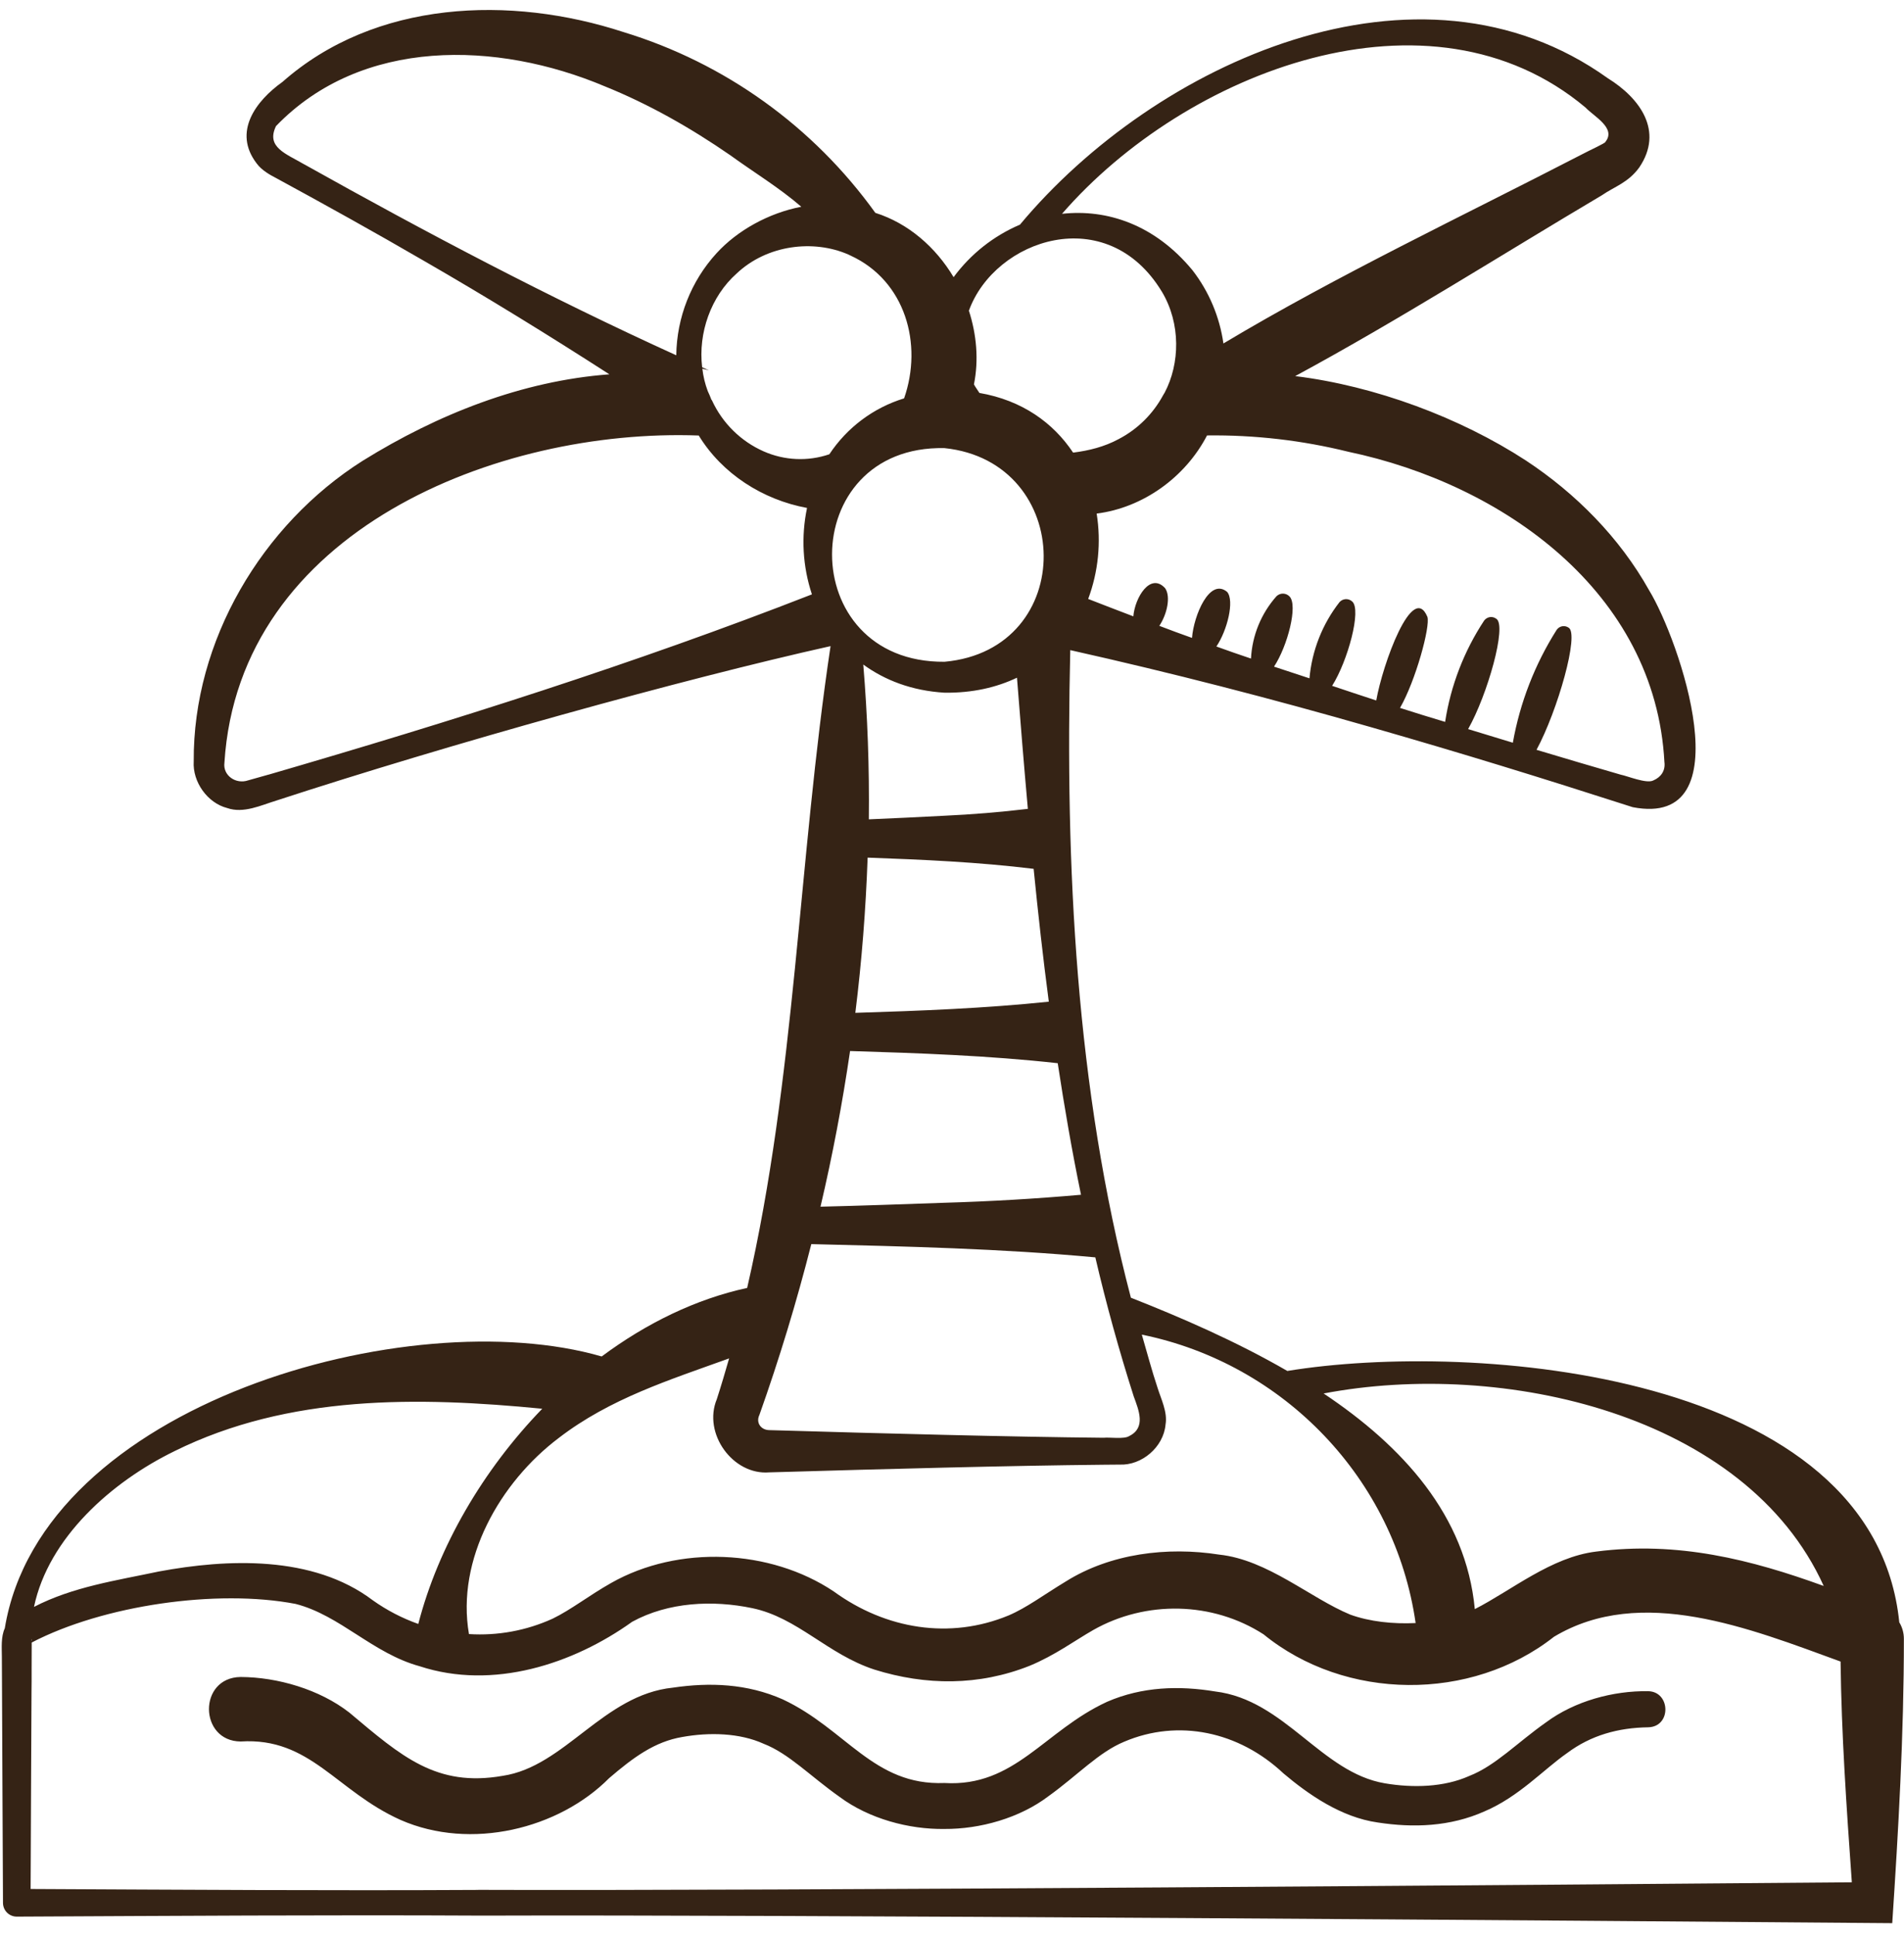<?xml version="1.0" encoding="UTF-8"?> <svg xmlns="http://www.w3.org/2000/svg" width="125" height="127" viewBox="0 0 125 127" fill="none"><path d="M84.515 89.98C81.121 88.017 77.494 86.453 74.244 85.173C70.632 71.404 69.928 56.845 70.264 42.67C76.909 44.156 83.492 45.858 90.013 47.729C96.077 49.469 101.004 50.989 107.191 52.978C114.52 54.396 110.256 41.993 108.261 38.733C106.329 35.283 103.453 32.383 100.177 30.224C95.853 27.409 90.277 25.33 85.031 24.685C91.848 21.002 98.694 16.648 105.166 12.816C105.998 12.241 106.888 11.995 107.617 10.994C109.248 8.594 107.648 6.431 105.561 5.139C93.129 -3.77 75.842 4.102 66.961 14.745C65.23 15.482 63.727 16.671 62.605 18.191C61.431 16.227 59.64 14.658 57.467 13.97C53.395 8.303 47.592 4.138 40.948 2.11C33.506 -0.326 24.633 0.004 18.547 5.374C16.783 6.632 15.276 8.664 16.846 10.721C17.182 11.191 17.796 11.515 18.094 11.669C21.363 13.445 24.625 15.257 27.842 17.126C31.958 19.497 36.005 21.992 40.007 24.568C34.27 24.996 28.73 27.189 23.816 30.239C17.197 34.426 12.667 42.062 12.718 49.97C12.632 51.321 13.625 52.705 14.912 53.033C15.981 53.414 17.159 52.843 18.121 52.551C29.421 48.859 44.785 44.579 54.527 42.407C52.41 56.494 52.225 70.754 49.052 84.531C45.675 85.262 42.431 86.851 39.501 89.029C26.893 85.376 2.736 92.115 0.315 106.869C0.055 107.425 0.12 108.166 0.122 108.731L0.133 111.038C0.149 114.016 0.177 121.795 0.196 124.883C0.195 125.003 0.218 125.122 0.263 125.232C0.308 125.343 0.375 125.444 0.459 125.528C0.543 125.613 0.642 125.68 0.752 125.725C0.862 125.771 0.98 125.794 1.099 125.794C11.302 125.745 21.494 125.675 31.708 125.728C51.463 125.658 103.757 126.058 124.228 126.223C124.625 120.227 124.996 113.847 124.992 107.565C124.993 107.181 124.889 106.804 124.69 106.477C123.018 89.975 96.691 87.984 84.515 89.98ZM119.727 104.091C114.958 102.36 110.149 101.139 104.786 101.835C101.84 102.193 99.244 104.377 96.823 105.611C96.243 99.454 92.07 94.909 86.898 91.459C98.623 89.222 114.606 92.793 119.73 104.094L119.727 104.091ZM49.852 92.877C51.161 89.192 52.3 85.447 53.263 81.655C59.485 81.807 65.701 81.947 71.91 82.525C72.627 85.595 73.467 88.635 74.426 91.637C74.754 92.539 75.254 93.705 74.134 94.253C73.811 94.473 72.83 94.321 72.457 94.365C66.396 94.308 57.607 94.073 51.549 93.893L50.503 93.864C49.949 93.853 49.615 93.373 49.852 92.875V92.877ZM70.972 78.416C67.988 78.679 64.997 78.854 62.003 78.941C59.292 79.034 56.581 79.136 53.867 79.199C54.659 75.823 55.306 72.414 55.808 68.982C60.358 69.122 64.905 69.279 69.441 69.782C69.882 72.674 70.377 75.555 70.97 78.418L70.972 78.416ZM62.003 29.411C70.585 30.298 70.795 42.642 62.009 43.434C52.133 43.512 52.196 29.21 62.003 29.411ZM67.48 53.088C65.66 53.305 63.833 53.455 62.003 53.539C60.348 53.622 58.695 53.711 57.04 53.776C57.078 50.386 56.956 46.995 56.675 43.616C58.082 44.639 59.846 45.333 62.009 45.464C63.846 45.487 65.426 45.119 66.766 44.48C66.99 47.35 67.223 50.222 67.48 53.088ZM56.961 56.289C60.6 56.42 64.235 56.581 67.86 57.025C68.149 59.94 68.473 62.846 68.855 65.744C64.628 66.184 60.394 66.345 56.154 66.476C56.576 63.092 56.839 59.692 56.961 56.289ZM109.274 50.038C109.337 50.589 109.043 51.012 108.539 51.224C108.098 51.456 106.838 50.927 106.397 50.843C104.549 50.313 102.722 49.763 100.874 49.213C102.26 46.651 103.709 41.572 102.974 41.191C102.851 41.108 102.7 41.078 102.555 41.105C102.41 41.133 102.282 41.217 102.197 41.339C100.767 43.595 99.79 46.112 99.32 48.747C98.333 48.451 97.367 48.154 96.401 47.858L96.384 47.852C97.652 45.612 98.952 41.042 98.232 40.611C98.172 40.566 98.104 40.533 98.032 40.514C97.96 40.496 97.885 40.492 97.811 40.503C97.737 40.514 97.666 40.539 97.603 40.578C97.538 40.616 97.483 40.667 97.438 40.727C96.115 42.731 95.24 45.001 94.874 47.38L94.845 47.371C93.864 47.078 92.887 46.776 91.913 46.463C92.942 44.672 93.91 41.118 93.711 40.488C92.734 38.151 90.769 43.597 90.353 45.974C89.387 45.657 88.419 45.339 87.474 45.02L87.455 45.013C88.486 43.383 89.406 40.001 88.769 39.474C88.653 39.37 88.501 39.316 88.347 39.324C88.192 39.333 88.046 39.402 87.942 39.518C86.816 40.958 86.13 42.696 85.968 44.522L85.939 44.511C85.166 44.26 84.414 44.006 83.641 43.754C84.529 42.412 85.229 39.715 84.657 39.146C84.546 39.03 84.393 38.964 84.233 38.961C84.073 38.959 83.918 39.021 83.803 39.133C82.797 40.264 82.206 41.708 82.129 43.225L82.117 43.22C81.361 42.966 80.626 42.712 79.87 42.437L79.857 42.433C80.573 41.373 81.056 39.425 80.562 38.847C79.414 37.897 78.372 40.388 78.257 41.868C77.543 41.614 76.848 41.36 76.134 41.085L76.111 41.076C76.61 40.331 76.879 39.167 76.493 38.606C75.525 37.55 74.51 39.207 74.405 40.454L74.391 40.447C73.408 40.077 72.425 39.692 71.44 39.311C72.106 37.524 72.298 35.593 71.997 33.708C75.037 33.325 77.816 31.329 79.244 28.579C82.37 28.54 85.488 28.9 88.524 29.652C98.625 31.769 108.684 38.839 109.272 50.036L109.274 50.038ZM104.095 7.061C104.633 7.637 106.124 8.405 105.401 9.305C105.418 9.392 104.433 9.821 103.73 10.196C96.168 14.106 87.749 18.093 80.319 22.543C80.07 20.792 79.371 19.137 78.292 17.742C75.81 14.732 72.669 13.708 69.722 14.034C77.856 4.665 93.883 -1.507 104.095 7.061ZM76.283 19.152C77.53 21.243 77.467 23.866 76.459 25.777C76.428 25.834 76.386 25.883 76.358 25.942C75.693 27.175 74.675 28.178 73.437 28.821C72.511 29.322 71.486 29.578 70.451 29.707C69.153 27.758 67.11 26.272 64.3 25.79C64.185 25.601 64.038 25.415 63.941 25.227C64.262 23.633 64.117 21.96 63.609 20.392C65.308 15.691 72.673 13.183 76.281 19.15L76.283 19.152ZM59.352 26.147C57.346 26.761 55.612 28.058 54.447 29.816C53.035 30.296 51.496 30.227 50.131 29.623C48.633 28.961 47.426 27.769 46.738 26.272C46.731 26.257 46.715 26.251 46.706 26.238C46.634 26.044 46.553 25.852 46.463 25.665C46.287 25.193 46.168 24.701 46.11 24.2C46.333 24.255 46.553 24.308 46.547 24.312L46.097 24.105C45.828 21.855 46.669 19.456 48.361 17.952C50.367 16.059 53.407 15.708 55.69 16.703C55.745 16.728 55.799 16.758 55.85 16.779C59.441 18.434 60.6 22.583 59.355 26.145L59.352 26.147ZM19.99 10.797C18.774 10.084 17.443 9.667 18.121 8.274C23.747 2.443 32.638 2.684 39.703 5.666C42.594 6.831 45.362 8.405 47.945 10.19C49.455 11.286 51.163 12.321 52.607 13.57C50.474 13.979 48.418 15.115 47.042 16.62C45.37 18.448 44.429 20.834 44.398 23.319C36.061 19.529 27.981 15.268 19.994 10.797H19.99ZM17.621 50.843L16.292 51.217C15.483 51.496 14.62 50.895 14.734 50.057C15.691 34.845 32.655 28.099 45.873 28.584C47.412 31.098 50.071 32.8 52.983 33.338C52.585 35.224 52.696 37.182 53.304 39.01C41.633 43.568 29.64 47.35 17.623 50.845L17.621 50.843ZM50.503 96.636L51.549 96.607C57.605 96.427 66.396 96.192 72.457 96.135L73.502 96.126C74.949 96.194 76.388 94.986 76.52 93.495C76.661 92.678 76.22 91.813 75.993 91.08C75.611 89.931 75.3 88.758 74.962 87.596C84.296 89.495 91.583 97.083 92.938 106.526C91.449 106.598 89.928 106.435 88.652 105.975C86.027 104.892 83.227 102.373 80.044 102.034C76.627 101.499 72.895 101.96 69.96 103.804C68.511 104.68 67.381 105.535 66.207 106.03C62.366 107.616 58.162 106.94 54.743 104.456C50.564 101.657 44.533 101.399 40.129 103.892C38.655 104.724 37.494 105.651 36.278 106.24C34.557 107.022 32.672 107.368 30.788 107.25C29.94 102.352 32.815 97.297 36.683 94.378C40.047 91.789 43.98 90.56 47.868 89.156C47.611 90.052 47.347 90.945 47.059 91.834C46.125 94.088 48.12 96.833 50.503 96.636ZM11.449 95.246C18.965 91.525 27.451 91.665 35.599 92.46C31.706 96.48 28.772 101.511 27.462 106.585C26.401 106.209 25.397 105.688 24.478 105.035C20.536 102.051 14.893 102.313 10.435 103.141C7.642 103.734 4.79 104.142 2.232 105.465C3.188 100.912 7.348 97.246 11.447 95.248L11.449 95.246ZM2.081 107.724V107.578C2.102 107.605 2.098 107.664 2.081 107.724ZM31.393 124.041C21.609 124.094 11.804 124.028 2.01 123.98C2.029 120.515 2.05 113.737 2.069 111.038C2.083 110.34 2.069 108.64 2.081 107.804C6.775 105.359 14.23 104.278 19.408 105.27C22.34 106.022 24.465 108.517 27.556 109.362C32.365 110.939 37.626 109.22 41.502 106.443C43.88 105.141 46.805 105.008 49.386 105.548C52.368 106.17 54.319 108.57 57.4 109.578C60.787 110.638 64.273 110.653 67.595 109.332C69.254 108.649 70.596 107.652 71.78 106.979C75.231 105.025 79.607 105.11 82.954 107.266C88.314 111.639 96.583 111.709 102.02 107.427C107.734 104 114.87 106.877 120.836 109.053C120.893 113.807 121.218 118.519 121.575 123.541C101.749 123.707 50.591 124.109 31.395 124.037L31.393 124.041Z" fill="#352315"></path><path d="M108.2 110.998C105.909 110.964 103.385 111.643 101.497 113.045C99.592 114.387 98.179 115.889 96.463 116.56C94.804 117.305 92.759 117.356 90.919 117.045C86.728 116.336 84.365 111.569 79.77 111.015C77.418 110.627 74.993 110.693 72.685 111.692C68.554 113.593 66.631 117.301 62.004 117.024C57.347 117.208 55.553 113.487 51.383 111.533C49.041 110.498 46.59 110.411 44.184 110.765C39.604 111.231 37.092 115.947 32.999 116.554C28.648 117.314 26.357 115.278 22.936 112.403C20.985 110.881 18.221 110.077 15.8 110.066C12.995 110.1 13.056 114.279 15.8 114.3C20.378 114.012 22.062 117.553 26.302 119.45C30.905 121.469 36.683 120.042 39.992 116.704C41.611 115.316 42.995 114.312 44.782 114.006C46.553 113.686 48.556 113.73 50.137 114.45C51.782 115.087 53.174 116.558 55.118 117.934C57.046 119.367 59.667 120.074 62 120.04C64.335 120.055 66.942 119.329 68.844 117.883C70.768 116.497 72.139 115 73.811 114.312C77.353 112.805 81.329 113.635 84.26 116.393C85.871 117.754 88.03 119.274 90.447 119.615C92.786 119.975 95.195 119.894 97.457 118.887C99.733 117.915 101.304 116.162 102.885 115.058C104.45 113.889 106.237 113.398 108.2 113.368C109.744 113.339 109.681 111.021 108.2 110.998Z" fill="#352315"></path></svg> 